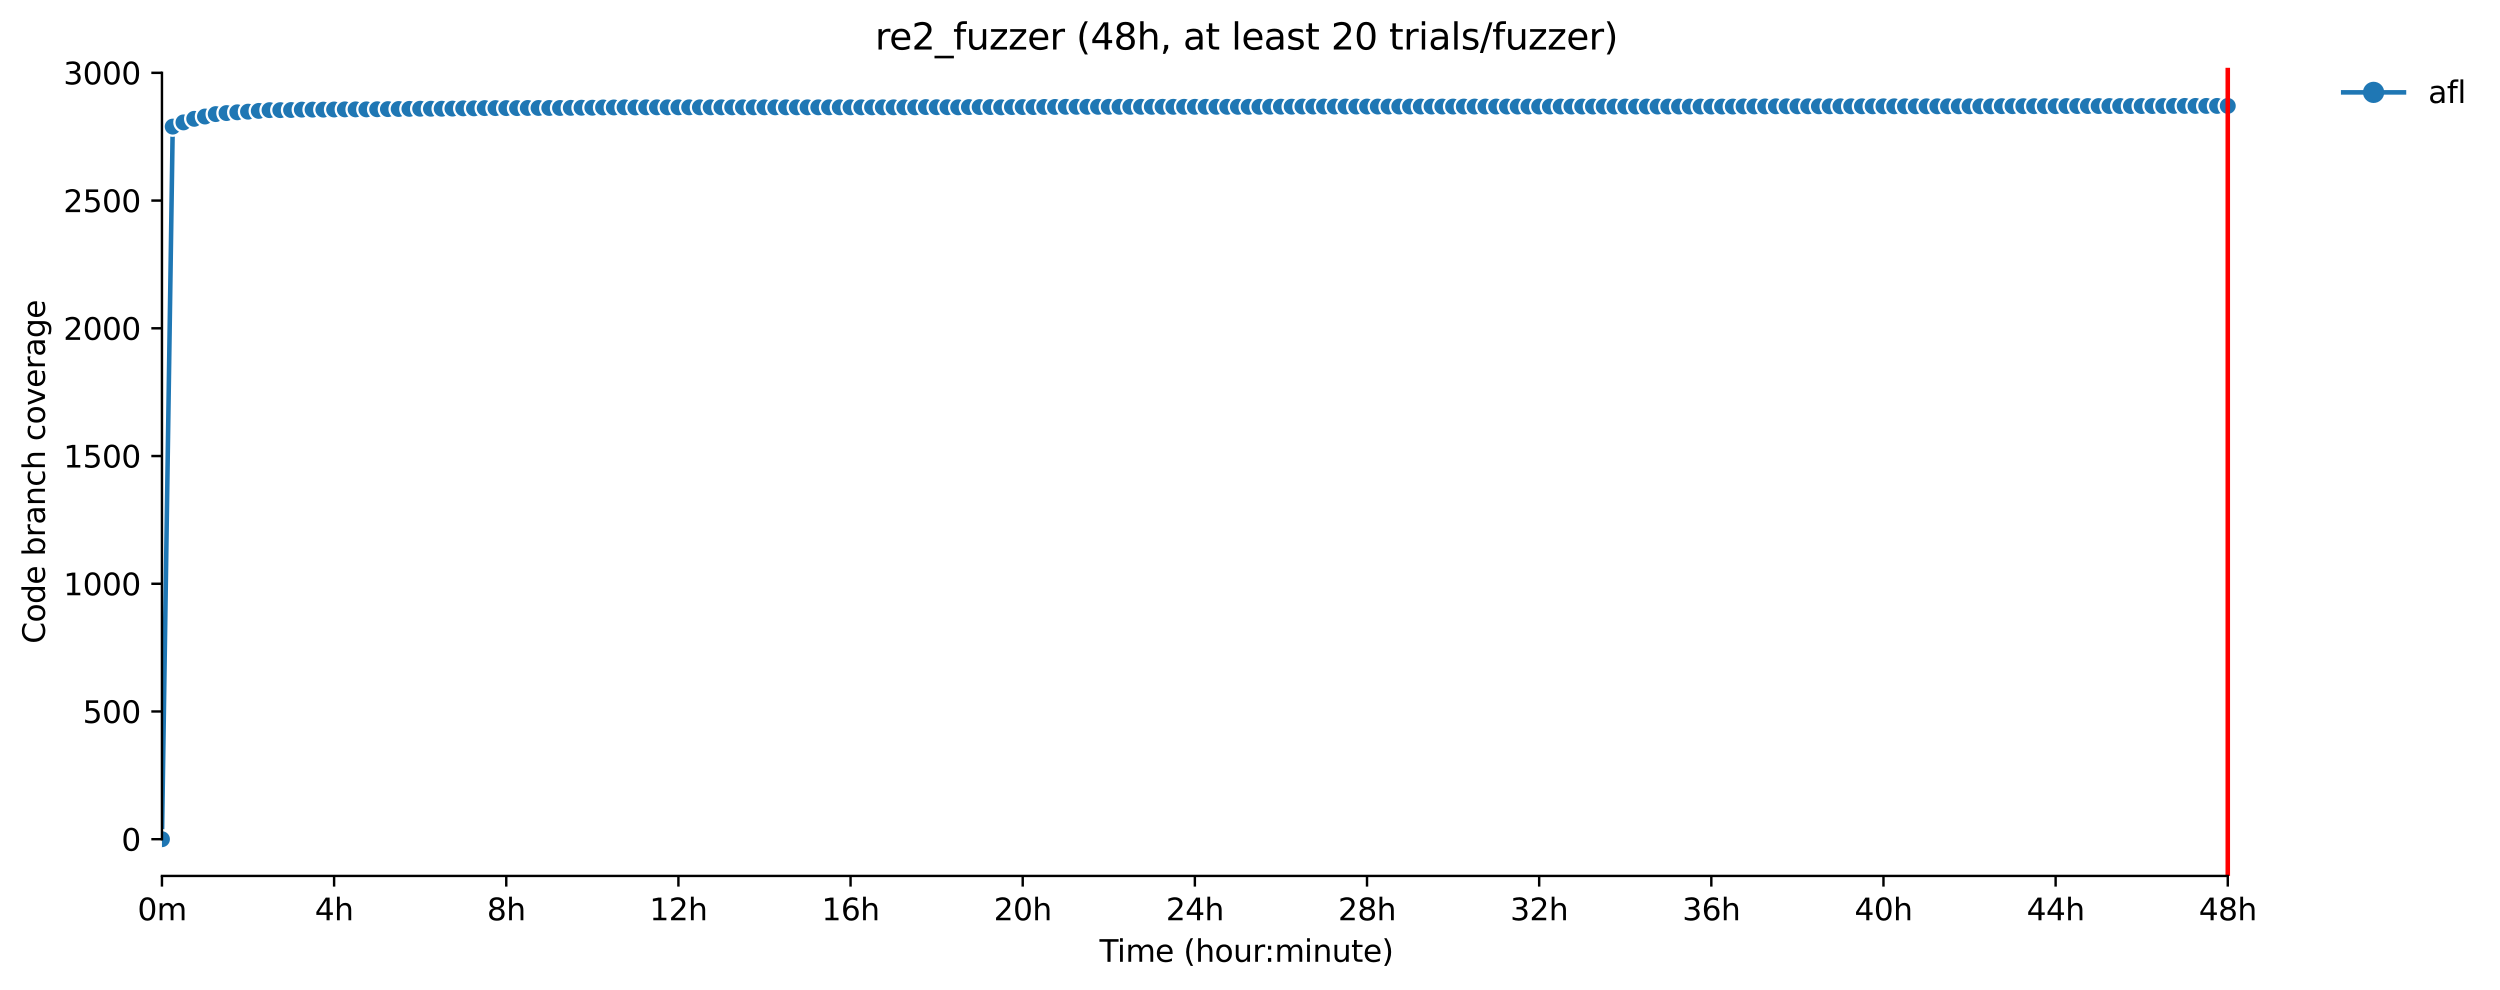 <?xml version="1.0" encoding="utf-8" standalone="no"?>
<!DOCTYPE svg PUBLIC "-//W3C//DTD SVG 1.1//EN"
  "http://www.w3.org/Graphics/SVG/1.1/DTD/svg11.dtd">
<svg xmlns:xlink="http://www.w3.org/1999/xlink" width="823.195pt" height="325.986pt" viewBox="0 0 823.195 325.986" xmlns="http://www.w3.org/2000/svg" version="1.1">
 <defs>
  <style type="text/css">*{stroke-linejoin: round; stroke-linecap: butt}</style>
 </defs>
 <g id="figure_1">
  <g id="patch_1">
   <path d="M 0 325.986 
L 823.195 325.986 
L 823.195 0 
L 0 0 
z
" style="fill: #ffffff"/>
  </g>
  <g id="axes_1">
   <g id="patch_2">
    <path d="M 53.328 288.43 
L 767.568 288.43 
L 767.568 22.318 
L 53.328 22.318 
z
" style="fill: #ffffff"/>
   </g>
   <g id="PolyCollection_1">
    <defs>
     <path id="ma8008b67e4" d="M 53.328 -49.652 
L 53.328 -49.652 
L 56.871 -283.581 
L 60.414 -284.675 
L 63.957 -285.936 
L 67.5 -286.693 
L 71.042 -287.282 
L 74.585 -287.408 
L 78.128 -287.997 
L 81.671 -288.754 
L 85.214 -288.754 
L 88.757 -288.796 
L 92.3 -288.796 
L 95.842 -288.838 
L 99.385 -289.133 
L 102.928 -289.13 
L 106.471 -289.007 
L 110.014 -289.217 
L 113.557 -289.217 
L 117.1 -289.299 
L 120.642 -289.257 
L 124.185 -289.259 
L 127.728 -289.806 
L 131.271 -289.806 
L 134.814 -289.848 
L 138.357 -289.932 
L 141.9 -290.016 
L 145.442 -290.058 
L 148.985 -290.058 
L 152.528 -290.1 
L 156.071 -290.1 
L 159.614 -290.058 
L 163.157 -290.142 
L 166.7 -290.142 
L 170.242 -290.184 
L 173.785 -290.226 
L 177.328 -290.226 
L 180.871 -290.268 
L 184.414 -290.268 
L 187.957 -290.268 
L 191.5 -290.268 
L 195.042 -290.226 
L 198.585 -290.31 
L 202.128 -290.31 
L 205.671 -290.395 
L 209.214 -290.353 
L 212.757 -290.395 
L 216.3 -290.353 
L 219.842 -290.353 
L 223.385 -290.395 
L 226.928 -290.395 
L 230.471 -290.395 
L 234.014 -290.395 
L 237.557 -290.395 
L 241.1 -290.395 
L 244.642 -290.395 
L 248.185 -290.395 
L 251.728 -290.395 
L 255.271 -290.395 
L 258.814 -290.437 
L 262.357 -290.395 
L 265.9 -290.479 
L 269.442 -290.395 
L 272.985 -290.437 
L 276.528 -290.437 
L 280.071 -290.437 
L 283.614 -290.437 
L 287.157 -290.437 
L 290.7 -290.437 
L 294.242 -290.437 
L 297.785 -290.437 
L 301.328 -290.395 
L 304.871 -290.395 
L 308.414 -290.437 
L 311.957 -290.478 
L 315.5 -290.395 
L 319.042 -290.437 
L 322.585 -290.437 
L 326.128 -290.437 
L 329.671 -290.395 
L 333.214 -290.479 
L 336.757 -290.479 
L 340.3 -290.479 
L 343.842 -290.479 
L 347.385 -290.479 
L 350.928 -290.479 
L 354.471 -290.479 
L 358.014 -290.479 
L 361.557 -290.479 
L 365.1 -290.479 
L 368.642 -290.479 
L 372.185 -290.479 
L 375.728 -290.479 
L 379.271 -290.479 
L 382.814 -290.479 
L 386.357 -290.479 
L 389.9 -290.479 
L 393.442 -290.479 
L 396.985 -290.479 
L 400.528 -290.479 
L 404.071 -290.479 
L 407.614 -290.479 
L 411.157 -290.479 
L 414.7 -290.479 
L 418.242 -290.479 
L 421.785 -290.479 
L 425.328 -290.479 
L 428.871 -290.479 
L 432.414 -290.479 
L 435.957 -290.479 
L 439.5 -290.479 
L 443.042 -290.521 
L 446.585 -290.521 
L 450.128 -290.521 
L 453.671 -290.563 
L 457.214 -290.563 
L 460.757 -290.563 
L 464.3 -290.605 
L 467.842 -290.605 
L 471.385 -290.605 
L 474.928 -290.605 
L 478.471 -290.605 
L 482.014 -290.563 
L 485.557 -290.605 
L 489.1 -290.605 
L 492.642 -290.563 
L 496.185 -290.605 
L 499.728 -290.605 
L 503.271 -290.605 
L 506.814 -290.605 
L 510.357 -290.563 
L 513.9 -290.646 
L 517.442 -290.605 
L 520.985 -290.605 
L 524.528 -290.647 
L 528.071 -290.563 
L 531.614 -290.731 
L 535.157 -290.731 
L 538.7 -290.731 
L 542.242 -290.688 
L 545.785 -290.647 
L 549.328 -290.731 
L 552.871 -290.731 
L 556.414 -290.731 
L 559.957 -290.773 
L 563.5 -290.815 
L 567.042 -290.773 
L 570.585 -290.773 
L 574.128 -290.815 
L 577.671 -290.773 
L 581.214 -290.814 
L 584.757 -290.815 
L 588.3 -290.815 
L 591.842 -290.815 
L 595.385 -290.815 
L 598.928 -290.815 
L 602.471 -290.815 
L 606.014 -290.815 
L 609.557 -290.731 
L 613.1 -290.814 
L 616.642 -290.815 
L 620.185 -290.815 
L 623.728 -290.815 
L 627.271 -290.815 
L 630.814 -290.815 
L 634.357 -290.731 
L 637.9 -290.815 
L 641.442 -290.815 
L 644.985 -290.815 
L 648.528 -290.773 
L 652.071 -290.815 
L 655.614 -290.731 
L 659.157 -290.815 
L 662.7 -290.815 
L 666.242 -290.815 
L 669.785 -290.815 
L 673.328 -290.773 
L 676.871 -290.815 
L 680.414 -290.815 
L 683.957 -290.815 
L 687.5 -290.899 
L 691.042 -290.899 
L 694.585 -290.899 
L 698.128 -290.899 
L 701.671 -290.899 
L 705.214 -290.899 
L 708.757 -290.899 
L 712.3 -290.899 
L 715.842 -290.899 
L 719.385 -290.899 
L 722.928 -290.899 
L 726.471 -290.899 
L 730.014 -290.899 
L 733.557 -290.899 
L 733.557 -291.404 
L 733.557 -291.404 
L 730.014 -291.404 
L 726.471 -291.572 
L 722.928 -291.404 
L 719.385 -291.404 
L 715.842 -291.404 
L 712.3 -291.404 
L 708.757 -291.404 
L 705.214 -291.404 
L 701.671 -291.572 
L 698.128 -291.404 
L 694.585 -291.404 
L 691.042 -291.404 
L 687.5 -291.404 
L 683.957 -291.404 
L 680.414 -291.404 
L 676.871 -291.404 
L 673.328 -291.404 
L 669.785 -291.404 
L 666.242 -291.404 
L 662.7 -291.404 
L 659.157 -291.362 
L 655.614 -291.236 
L 652.071 -291.362 
L 648.528 -291.362 
L 644.985 -291.362 
L 641.442 -291.32 
L 637.9 -291.362 
L 634.357 -291.488 
L 630.814 -291.362 
L 627.271 -291.363 
L 623.728 -291.362 
L 620.185 -291.362 
L 616.642 -291.362 
L 613.1 -291.362 
L 609.557 -291.236 
L 606.014 -291.362 
L 602.471 -291.362 
L 598.928 -291.363 
L 595.385 -291.362 
L 591.842 -291.362 
L 588.3 -291.362 
L 584.757 -291.362 
L 581.214 -291.362 
L 577.671 -291.362 
L 574.128 -291.362 
L 570.585 -291.32 
L 567.042 -291.362 
L 563.5 -291.488 
L 559.957 -291.32 
L 556.414 -291.32 
L 552.871 -291.32 
L 549.328 -291.32 
L 545.785 -291.236 
L 542.242 -291.32 
L 538.7 -291.278 
L 535.157 -291.32 
L 531.614 -291.32 
L 528.071 -291.404 
L 524.528 -291.404 
L 520.985 -291.32 
L 517.442 -291.32 
L 513.9 -291.278 
L 510.357 -291.236 
L 506.814 -291.278 
L 503.271 -291.278 
L 499.728 -291.278 
L 496.185 -291.278 
L 492.642 -291.32 
L 489.1 -291.278 
L 485.557 -291.278 
L 482.014 -291.278 
L 478.471 -291.278 
L 474.928 -291.278 
L 471.385 -291.278 
L 467.842 -291.278 
L 464.3 -291.278 
L 460.757 -291.32 
L 457.214 -291.279 
L 453.671 -291.32 
L 450.128 -291.278 
L 446.585 -291.278 
L 443.042 -291.278 
L 439.5 -291.278 
L 435.957 -291.236 
L 432.414 -291.152 
L 428.871 -291.152 
L 425.328 -291.152 
L 421.785 -291.152 
L 418.242 -291.152 
L 414.7 -291.152 
L 411.157 -291.152 
L 407.614 -291.152 
L 404.071 -291.068 
L 400.528 -291.236 
L 396.985 -291.11 
L 393.442 -291.11 
L 389.9 -291.11 
L 386.357 -291.152 
L 382.814 -291.11 
L 379.271 -291.154 
L 375.728 -291.11 
L 372.185 -290.983 
L 368.642 -291.11 
L 365.1 -291.236 
L 361.557 -291.11 
L 358.014 -291.11 
L 354.471 -291.11 
L 350.928 -291.11 
L 347.385 -291.11 
L 343.842 -291.068 
L 340.3 -291.068 
L 336.757 -291.068 
L 333.214 -291.025 
L 329.671 -291.068 
L 326.128 -291.025 
L 322.585 -291.025 
L 319.042 -290.941 
L 315.5 -290.899 
L 311.957 -290.899 
L 308.414 -290.901 
L 304.871 -290.983 
L 301.328 -290.899 
L 297.785 -290.899 
L 294.242 -290.899 
L 290.7 -290.899 
L 287.157 -290.899 
L 283.614 -290.901 
L 280.071 -290.983 
L 276.528 -290.983 
L 272.985 -290.857 
L 269.442 -290.815 
L 265.9 -290.815 
L 262.357 -290.815 
L 258.814 -290.815 
L 255.271 -290.815 
L 251.728 -290.773 
L 248.185 -290.815 
L 244.642 -290.815 
L 241.1 -290.773 
L 237.557 -290.731 
L 234.014 -290.731 
L 230.471 -290.731 
L 226.928 -290.731 
L 223.385 -290.731 
L 219.842 -290.731 
L 216.3 -290.731 
L 212.757 -290.731 
L 209.214 -290.731 
L 205.671 -290.731 
L 202.128 -290.731 
L 198.585 -290.731 
L 195.042 -290.731 
L 191.5 -290.731 
L 187.957 -290.731 
L 184.414 -290.731 
L 180.871 -290.731 
L 177.328 -290.731 
L 173.785 -290.731 
L 170.242 -290.731 
L 166.7 -290.731 
L 163.157 -290.731 
L 159.614 -290.689 
L 156.071 -290.689 
L 152.528 -290.689 
L 148.985 -290.563 
L 145.442 -290.563 
L 141.9 -290.563 
L 138.357 -290.563 
L 134.814 -290.563 
L 131.271 -290.479 
L 127.728 -290.479 
L 124.185 -290.31 
L 120.642 -290.268 
L 117.1 -290.184 
L 113.557 -290.185 
L 110.014 -290.184 
L 106.471 -290.184 
L 102.928 -290.184 
L 99.385 -290.184 
L 95.842 -290.142 
L 92.3 -289.974 
L 88.757 -289.974 
L 85.214 -289.932 
L 81.671 -289.848 
L 78.128 -289.722 
L 74.585 -289.427 
L 71.042 -288.796 
L 67.5 -288.292 
L 63.957 -287.955 
L 60.414 -286.525 
L 56.871 -285.011 
L 53.328 -49.652 
z
" style="stroke: #1f77b4; stroke-opacity: 0.2"/>
    </defs>
    <g clip-path="url(#pca626ba64b)">
     <use xlink:href="#ma8008b67e4" x="0" y="325.986" style="fill: #1f77b4; fill-opacity: 0.2; stroke: #1f77b4; stroke-opacity: 0.2"/>
    </g>
   </g>
   <g id="matplotlib.axis_1">
    <g id="xtick_1">
     <g id="line2d_1">
      <defs>
       <path id="md1804951e3" d="M 0 0 
L 0 3.5 
" style="stroke: #000000; stroke-width: 0.8"/>
      </defs>
      <g>
       <use xlink:href="#md1804951e3" x="53.328" y="288.43" style="stroke: #000000; stroke-width: 0.8"/>
      </g>
     </g>
     <g id="text_1">
      <!-- 0m -->
      <g transform="translate(45.277 303.029) scale(0.1 -0.1)">
       <defs>
        <path id="DejaVuSans-30" d="M 2034 4250 
Q 1547 4250 1301 3770 
Q 1056 3291 1056 2328 
Q 1056 1369 1301 889 
Q 1547 409 2034 409 
Q 2525 409 2770 889 
Q 3016 1369 3016 2328 
Q 3016 3291 2770 3770 
Q 2525 4250 2034 4250 
z
M 2034 4750 
Q 2819 4750 3233 4129 
Q 3647 3509 3647 2328 
Q 3647 1150 3233 529 
Q 2819 -91 2034 -91 
Q 1250 -91 836 529 
Q 422 1150 422 2328 
Q 422 3509 836 4129 
Q 1250 4750 2034 4750 
z
" transform="scale(0.016)"/>
        <path id="DejaVuSans-6d" d="M 3328 2828 
Q 3544 3216 3844 3400 
Q 4144 3584 4550 3584 
Q 5097 3584 5394 3201 
Q 5691 2819 5691 2113 
L 5691 0 
L 5113 0 
L 5113 2094 
Q 5113 2597 4934 2840 
Q 4756 3084 4391 3084 
Q 3944 3084 3684 2787 
Q 3425 2491 3425 1978 
L 3425 0 
L 2847 0 
L 2847 2094 
Q 2847 2600 2669 2842 
Q 2491 3084 2119 3084 
Q 1678 3084 1418 2786 
Q 1159 2488 1159 1978 
L 1159 0 
L 581 0 
L 581 3500 
L 1159 3500 
L 1159 2956 
Q 1356 3278 1631 3431 
Q 1906 3584 2284 3584 
Q 2666 3584 2933 3390 
Q 3200 3197 3328 2828 
z
" transform="scale(0.016)"/>
       </defs>
       <use xlink:href="#DejaVuSans-30"/>
       <use xlink:href="#DejaVuSans-6d" x="63.623"/>
      </g>
     </g>
    </g>
    <g id="xtick_2">
     <g id="line2d_2">
      <g>
       <use xlink:href="#md1804951e3" x="110.014" y="288.43" style="stroke: #000000; stroke-width: 0.8"/>
      </g>
     </g>
     <g id="text_2">
      <!-- 4h -->
      <g transform="translate(103.664 303.029) scale(0.1 -0.1)">
       <defs>
        <path id="DejaVuSans-34" d="M 2419 4116 
L 825 1625 
L 2419 1625 
L 2419 4116 
z
M 2253 4666 
L 3047 4666 
L 3047 1625 
L 3713 1625 
L 3713 1100 
L 3047 1100 
L 3047 0 
L 2419 0 
L 2419 1100 
L 313 1100 
L 313 1709 
L 2253 4666 
z
" transform="scale(0.016)"/>
        <path id="DejaVuSans-68" d="M 3513 2113 
L 3513 0 
L 2938 0 
L 2938 2094 
Q 2938 2591 2744 2837 
Q 2550 3084 2163 3084 
Q 1697 3084 1428 2787 
Q 1159 2491 1159 1978 
L 1159 0 
L 581 0 
L 581 4863 
L 1159 4863 
L 1159 2956 
Q 1366 3272 1645 3428 
Q 1925 3584 2291 3584 
Q 2894 3584 3203 3211 
Q 3513 2838 3513 2113 
z
" transform="scale(0.016)"/>
       </defs>
       <use xlink:href="#DejaVuSans-34"/>
       <use xlink:href="#DejaVuSans-68" x="63.623"/>
      </g>
     </g>
    </g>
    <g id="xtick_3">
     <g id="line2d_3">
      <g>
       <use xlink:href="#md1804951e3" x="166.7" y="288.43" style="stroke: #000000; stroke-width: 0.8"/>
      </g>
     </g>
     <g id="text_3">
      <!-- 8h -->
      <g transform="translate(160.35 303.029) scale(0.1 -0.1)">
       <defs>
        <path id="DejaVuSans-38" d="M 2034 2216 
Q 1584 2216 1326 1975 
Q 1069 1734 1069 1313 
Q 1069 891 1326 650 
Q 1584 409 2034 409 
Q 2484 409 2743 651 
Q 3003 894 3003 1313 
Q 3003 1734 2745 1975 
Q 2488 2216 2034 2216 
z
M 1403 2484 
Q 997 2584 770 2862 
Q 544 3141 544 3541 
Q 544 4100 942 4425 
Q 1341 4750 2034 4750 
Q 2731 4750 3128 4425 
Q 3525 4100 3525 3541 
Q 3525 3141 3298 2862 
Q 3072 2584 2669 2484 
Q 3125 2378 3379 2068 
Q 3634 1759 3634 1313 
Q 3634 634 3220 271 
Q 2806 -91 2034 -91 
Q 1263 -91 848 271 
Q 434 634 434 1313 
Q 434 1759 690 2068 
Q 947 2378 1403 2484 
z
M 1172 3481 
Q 1172 3119 1398 2916 
Q 1625 2713 2034 2713 
Q 2441 2713 2670 2916 
Q 2900 3119 2900 3481 
Q 2900 3844 2670 4047 
Q 2441 4250 2034 4250 
Q 1625 4250 1398 4047 
Q 1172 3844 1172 3481 
z
" transform="scale(0.016)"/>
       </defs>
       <use xlink:href="#DejaVuSans-38"/>
       <use xlink:href="#DejaVuSans-68" x="63.623"/>
      </g>
     </g>
    </g>
    <g id="xtick_4">
     <g id="line2d_4">
      <g>
       <use xlink:href="#md1804951e3" x="223.385" y="288.43" style="stroke: #000000; stroke-width: 0.8"/>
      </g>
     </g>
     <g id="text_4">
      <!-- 12h -->
      <g transform="translate(213.854 303.029) scale(0.1 -0.1)">
       <defs>
        <path id="DejaVuSans-31" d="M 794 531 
L 1825 531 
L 1825 4091 
L 703 3866 
L 703 4441 
L 1819 4666 
L 2450 4666 
L 2450 531 
L 3481 531 
L 3481 0 
L 794 0 
L 794 531 
z
" transform="scale(0.016)"/>
        <path id="DejaVuSans-32" d="M 1228 531 
L 3431 531 
L 3431 0 
L 469 0 
L 469 531 
Q 828 903 1448 1529 
Q 2069 2156 2228 2338 
Q 2531 2678 2651 2914 
Q 2772 3150 2772 3378 
Q 2772 3750 2511 3984 
Q 2250 4219 1831 4219 
Q 1534 4219 1204 4116 
Q 875 4013 500 3803 
L 500 4441 
Q 881 4594 1212 4672 
Q 1544 4750 1819 4750 
Q 2544 4750 2975 4387 
Q 3406 4025 3406 3419 
Q 3406 3131 3298 2873 
Q 3191 2616 2906 2266 
Q 2828 2175 2409 1742 
Q 1991 1309 1228 531 
z
" transform="scale(0.016)"/>
       </defs>
       <use xlink:href="#DejaVuSans-31"/>
       <use xlink:href="#DejaVuSans-32" x="63.623"/>
       <use xlink:href="#DejaVuSans-68" x="127.246"/>
      </g>
     </g>
    </g>
    <g id="xtick_5">
     <g id="line2d_5">
      <g>
       <use xlink:href="#md1804951e3" x="280.071" y="288.43" style="stroke: #000000; stroke-width: 0.8"/>
      </g>
     </g>
     <g id="text_5">
      <!-- 16h -->
      <g transform="translate(270.54 303.029) scale(0.1 -0.1)">
       <defs>
        <path id="DejaVuSans-36" d="M 2113 2584 
Q 1688 2584 1439 2293 
Q 1191 2003 1191 1497 
Q 1191 994 1439 701 
Q 1688 409 2113 409 
Q 2538 409 2786 701 
Q 3034 994 3034 1497 
Q 3034 2003 2786 2293 
Q 2538 2584 2113 2584 
z
M 3366 4563 
L 3366 3988 
Q 3128 4100 2886 4159 
Q 2644 4219 2406 4219 
Q 1781 4219 1451 3797 
Q 1122 3375 1075 2522 
Q 1259 2794 1537 2939 
Q 1816 3084 2150 3084 
Q 2853 3084 3261 2657 
Q 3669 2231 3669 1497 
Q 3669 778 3244 343 
Q 2819 -91 2113 -91 
Q 1303 -91 875 529 
Q 447 1150 447 2328 
Q 447 3434 972 4092 
Q 1497 4750 2381 4750 
Q 2619 4750 2861 4703 
Q 3103 4656 3366 4563 
z
" transform="scale(0.016)"/>
       </defs>
       <use xlink:href="#DejaVuSans-31"/>
       <use xlink:href="#DejaVuSans-36" x="63.623"/>
       <use xlink:href="#DejaVuSans-68" x="127.246"/>
      </g>
     </g>
    </g>
    <g id="xtick_6">
     <g id="line2d_6">
      <g>
       <use xlink:href="#md1804951e3" x="336.757" y="288.43" style="stroke: #000000; stroke-width: 0.8"/>
      </g>
     </g>
     <g id="text_6">
      <!-- 20h -->
      <g transform="translate(327.225 303.029) scale(0.1 -0.1)">
       <use xlink:href="#DejaVuSans-32"/>
       <use xlink:href="#DejaVuSans-30" x="63.623"/>
       <use xlink:href="#DejaVuSans-68" x="127.246"/>
      </g>
     </g>
    </g>
    <g id="xtick_7">
     <g id="line2d_7">
      <g>
       <use xlink:href="#md1804951e3" x="393.442" y="288.43" style="stroke: #000000; stroke-width: 0.8"/>
      </g>
     </g>
     <g id="text_7">
      <!-- 24h -->
      <g transform="translate(383.911 303.029) scale(0.1 -0.1)">
       <use xlink:href="#DejaVuSans-32"/>
       <use xlink:href="#DejaVuSans-34" x="63.623"/>
       <use xlink:href="#DejaVuSans-68" x="127.246"/>
      </g>
     </g>
    </g>
    <g id="xtick_8">
     <g id="line2d_8">
      <g>
       <use xlink:href="#md1804951e3" x="450.128" y="288.43" style="stroke: #000000; stroke-width: 0.8"/>
      </g>
     </g>
     <g id="text_8">
      <!-- 28h -->
      <g transform="translate(440.597 303.029) scale(0.1 -0.1)">
       <use xlink:href="#DejaVuSans-32"/>
       <use xlink:href="#DejaVuSans-38" x="63.623"/>
       <use xlink:href="#DejaVuSans-68" x="127.246"/>
      </g>
     </g>
    </g>
    <g id="xtick_9">
     <g id="line2d_9">
      <g>
       <use xlink:href="#md1804951e3" x="506.814" y="288.43" style="stroke: #000000; stroke-width: 0.8"/>
      </g>
     </g>
     <g id="text_9">
      <!-- 32h -->
      <g transform="translate(497.283 303.029) scale(0.1 -0.1)">
       <defs>
        <path id="DejaVuSans-33" d="M 2597 2516 
Q 3050 2419 3304 2112 
Q 3559 1806 3559 1356 
Q 3559 666 3084 287 
Q 2609 -91 1734 -91 
Q 1441 -91 1130 -33 
Q 819 25 488 141 
L 488 750 
Q 750 597 1062 519 
Q 1375 441 1716 441 
Q 2309 441 2620 675 
Q 2931 909 2931 1356 
Q 2931 1769 2642 2001 
Q 2353 2234 1838 2234 
L 1294 2234 
L 1294 2753 
L 1863 2753 
Q 2328 2753 2575 2939 
Q 2822 3125 2822 3475 
Q 2822 3834 2567 4026 
Q 2313 4219 1838 4219 
Q 1578 4219 1281 4162 
Q 984 4106 628 3988 
L 628 4550 
Q 988 4650 1302 4700 
Q 1616 4750 1894 4750 
Q 2613 4750 3031 4423 
Q 3450 4097 3450 3541 
Q 3450 3153 3228 2886 
Q 3006 2619 2597 2516 
z
" transform="scale(0.016)"/>
       </defs>
       <use xlink:href="#DejaVuSans-33"/>
       <use xlink:href="#DejaVuSans-32" x="63.623"/>
       <use xlink:href="#DejaVuSans-68" x="127.246"/>
      </g>
     </g>
    </g>
    <g id="xtick_10">
     <g id="line2d_10">
      <g>
       <use xlink:href="#md1804951e3" x="563.5" y="288.43" style="stroke: #000000; stroke-width: 0.8"/>
      </g>
     </g>
     <g id="text_10">
      <!-- 36h -->
      <g transform="translate(553.968 303.029) scale(0.1 -0.1)">
       <use xlink:href="#DejaVuSans-33"/>
       <use xlink:href="#DejaVuSans-36" x="63.623"/>
       <use xlink:href="#DejaVuSans-68" x="127.246"/>
      </g>
     </g>
    </g>
    <g id="xtick_11">
     <g id="line2d_11">
      <g>
       <use xlink:href="#md1804951e3" x="620.185" y="288.43" style="stroke: #000000; stroke-width: 0.8"/>
      </g>
     </g>
     <g id="text_11">
      <!-- 40h -->
      <g transform="translate(610.654 303.029) scale(0.1 -0.1)">
       <use xlink:href="#DejaVuSans-34"/>
       <use xlink:href="#DejaVuSans-30" x="63.623"/>
       <use xlink:href="#DejaVuSans-68" x="127.246"/>
      </g>
     </g>
    </g>
    <g id="xtick_12">
     <g id="line2d_12">
      <g>
       <use xlink:href="#md1804951e3" x="676.871" y="288.43" style="stroke: #000000; stroke-width: 0.8"/>
      </g>
     </g>
     <g id="text_12">
      <!-- 44h -->
      <g transform="translate(667.34 303.029) scale(0.1 -0.1)">
       <use xlink:href="#DejaVuSans-34"/>
       <use xlink:href="#DejaVuSans-34" x="63.623"/>
       <use xlink:href="#DejaVuSans-68" x="127.246"/>
      </g>
     </g>
    </g>
    <g id="xtick_13">
     <g id="line2d_13">
      <g>
       <use xlink:href="#md1804951e3" x="733.557" y="288.43" style="stroke: #000000; stroke-width: 0.8"/>
      </g>
     </g>
     <g id="text_13">
      <!-- 48h -->
      <g transform="translate(724.025 303.029) scale(0.1 -0.1)">
       <use xlink:href="#DejaVuSans-34"/>
       <use xlink:href="#DejaVuSans-38" x="63.623"/>
       <use xlink:href="#DejaVuSans-68" x="127.246"/>
      </g>
     </g>
    </g>
    <g id="text_14">
     <!-- Time (hour:minute) -->
     <g transform="translate(362.041 316.707) scale(0.1 -0.1)">
      <defs>
       <path id="DejaVuSans-54" d="M -19 4666 
L 3928 4666 
L 3928 4134 
L 2272 4134 
L 2272 0 
L 1638 0 
L 1638 4134 
L -19 4134 
L -19 4666 
z
" transform="scale(0.016)"/>
       <path id="DejaVuSans-69" d="M 603 3500 
L 1178 3500 
L 1178 0 
L 603 0 
L 603 3500 
z
M 603 4863 
L 1178 4863 
L 1178 4134 
L 603 4134 
L 603 4863 
z
" transform="scale(0.016)"/>
       <path id="DejaVuSans-65" d="M 3597 1894 
L 3597 1613 
L 953 1613 
Q 991 1019 1311 708 
Q 1631 397 2203 397 
Q 2534 397 2845 478 
Q 3156 559 3463 722 
L 3463 178 
Q 3153 47 2828 -22 
Q 2503 -91 2169 -91 
Q 1331 -91 842 396 
Q 353 884 353 1716 
Q 353 2575 817 3079 
Q 1281 3584 2069 3584 
Q 2775 3584 3186 3129 
Q 3597 2675 3597 1894 
z
M 3022 2063 
Q 3016 2534 2758 2815 
Q 2500 3097 2075 3097 
Q 1594 3097 1305 2825 
Q 1016 2553 972 2059 
L 3022 2063 
z
" transform="scale(0.016)"/>
       <path id="DejaVuSans-20" transform="scale(0.016)"/>
       <path id="DejaVuSans-28" d="M 1984 4856 
Q 1566 4138 1362 3434 
Q 1159 2731 1159 2009 
Q 1159 1288 1364 580 
Q 1569 -128 1984 -844 
L 1484 -844 
Q 1016 -109 783 600 
Q 550 1309 550 2009 
Q 550 2706 781 3412 
Q 1013 4119 1484 4856 
L 1984 4856 
z
" transform="scale(0.016)"/>
       <path id="DejaVuSans-6f" d="M 1959 3097 
Q 1497 3097 1228 2736 
Q 959 2375 959 1747 
Q 959 1119 1226 758 
Q 1494 397 1959 397 
Q 2419 397 2687 759 
Q 2956 1122 2956 1747 
Q 2956 2369 2687 2733 
Q 2419 3097 1959 3097 
z
M 1959 3584 
Q 2709 3584 3137 3096 
Q 3566 2609 3566 1747 
Q 3566 888 3137 398 
Q 2709 -91 1959 -91 
Q 1206 -91 779 398 
Q 353 888 353 1747 
Q 353 2609 779 3096 
Q 1206 3584 1959 3584 
z
" transform="scale(0.016)"/>
       <path id="DejaVuSans-75" d="M 544 1381 
L 544 3500 
L 1119 3500 
L 1119 1403 
Q 1119 906 1312 657 
Q 1506 409 1894 409 
Q 2359 409 2629 706 
Q 2900 1003 2900 1516 
L 2900 3500 
L 3475 3500 
L 3475 0 
L 2900 0 
L 2900 538 
Q 2691 219 2414 64 
Q 2138 -91 1772 -91 
Q 1169 -91 856 284 
Q 544 659 544 1381 
z
M 1991 3584 
L 1991 3584 
z
" transform="scale(0.016)"/>
       <path id="DejaVuSans-72" d="M 2631 2963 
Q 2534 3019 2420 3045 
Q 2306 3072 2169 3072 
Q 1681 3072 1420 2755 
Q 1159 2438 1159 1844 
L 1159 0 
L 581 0 
L 581 3500 
L 1159 3500 
L 1159 2956 
Q 1341 3275 1631 3429 
Q 1922 3584 2338 3584 
Q 2397 3584 2469 3576 
Q 2541 3569 2628 3553 
L 2631 2963 
z
" transform="scale(0.016)"/>
       <path id="DejaVuSans-3a" d="M 750 794 
L 1409 794 
L 1409 0 
L 750 0 
L 750 794 
z
M 750 3309 
L 1409 3309 
L 1409 2516 
L 750 2516 
L 750 3309 
z
" transform="scale(0.016)"/>
       <path id="DejaVuSans-6e" d="M 3513 2113 
L 3513 0 
L 2938 0 
L 2938 2094 
Q 2938 2591 2744 2837 
Q 2550 3084 2163 3084 
Q 1697 3084 1428 2787 
Q 1159 2491 1159 1978 
L 1159 0 
L 581 0 
L 581 3500 
L 1159 3500 
L 1159 2956 
Q 1366 3272 1645 3428 
Q 1925 3584 2291 3584 
Q 2894 3584 3203 3211 
Q 3513 2838 3513 2113 
z
" transform="scale(0.016)"/>
       <path id="DejaVuSans-74" d="M 1172 4494 
L 1172 3500 
L 2356 3500 
L 2356 3053 
L 1172 3053 
L 1172 1153 
Q 1172 725 1289 603 
Q 1406 481 1766 481 
L 2356 481 
L 2356 0 
L 1766 0 
Q 1100 0 847 248 
Q 594 497 594 1153 
L 594 3053 
L 172 3053 
L 172 3500 
L 594 3500 
L 594 4494 
L 1172 4494 
z
" transform="scale(0.016)"/>
       <path id="DejaVuSans-29" d="M 513 4856 
L 1013 4856 
Q 1481 4119 1714 3412 
Q 1947 2706 1947 2009 
Q 1947 1309 1714 600 
Q 1481 -109 1013 -844 
L 513 -844 
Q 928 -128 1133 580 
Q 1338 1288 1338 2009 
Q 1338 2731 1133 3434 
Q 928 4138 513 4856 
z
" transform="scale(0.016)"/>
      </defs>
      <use xlink:href="#DejaVuSans-54"/>
      <use xlink:href="#DejaVuSans-69" x="57.959"/>
      <use xlink:href="#DejaVuSans-6d" x="85.742"/>
      <use xlink:href="#DejaVuSans-65" x="183.154"/>
      <use xlink:href="#DejaVuSans-20" x="244.678"/>
      <use xlink:href="#DejaVuSans-28" x="276.465"/>
      <use xlink:href="#DejaVuSans-68" x="315.479"/>
      <use xlink:href="#DejaVuSans-6f" x="378.857"/>
      <use xlink:href="#DejaVuSans-75" x="440.039"/>
      <use xlink:href="#DejaVuSans-72" x="503.418"/>
      <use xlink:href="#DejaVuSans-3a" x="542.781"/>
      <use xlink:href="#DejaVuSans-6d" x="576.473"/>
      <use xlink:href="#DejaVuSans-69" x="673.885"/>
      <use xlink:href="#DejaVuSans-6e" x="701.668"/>
      <use xlink:href="#DejaVuSans-75" x="765.047"/>
      <use xlink:href="#DejaVuSans-74" x="828.426"/>
      <use xlink:href="#DejaVuSans-65" x="867.635"/>
      <use xlink:href="#DejaVuSans-29" x="929.158"/>
     </g>
    </g>
   </g>
   <g id="matplotlib.axis_2">
    <g id="ytick_1">
     <g id="line2d_14">
      <defs>
       <path id="m39f56ea80f" d="M 0 0 
L -3.5 0 
" style="stroke: #000000; stroke-width: 0.8"/>
      </defs>
      <g>
       <use xlink:href="#m39f56ea80f" x="53.328" y="276.334" style="stroke: #000000; stroke-width: 0.8"/>
      </g>
     </g>
     <g id="text_15">
      <!-- 0 -->
      <g transform="translate(39.966 280.133) scale(0.1 -0.1)">
       <use xlink:href="#DejaVuSans-30"/>
      </g>
     </g>
    </g>
    <g id="ytick_2">
     <g id="line2d_15">
      <g>
       <use xlink:href="#m39f56ea80f" x="53.328" y="234.276" style="stroke: #000000; stroke-width: 0.8"/>
      </g>
     </g>
     <g id="text_16">
      <!-- 500 -->
      <g transform="translate(27.241 238.075) scale(0.1 -0.1)">
       <defs>
        <path id="DejaVuSans-35" d="M 691 4666 
L 3169 4666 
L 3169 4134 
L 1269 4134 
L 1269 2991 
Q 1406 3038 1543 3061 
Q 1681 3084 1819 3084 
Q 2600 3084 3056 2656 
Q 3513 2228 3513 1497 
Q 3513 744 3044 326 
Q 2575 -91 1722 -91 
Q 1428 -91 1123 -41 
Q 819 9 494 109 
L 494 744 
Q 775 591 1075 516 
Q 1375 441 1709 441 
Q 2250 441 2565 725 
Q 2881 1009 2881 1497 
Q 2881 1984 2565 2268 
Q 2250 2553 1709 2553 
Q 1456 2553 1204 2497 
Q 953 2441 691 2322 
L 691 4666 
z
" transform="scale(0.016)"/>
       </defs>
       <use xlink:href="#DejaVuSans-35"/>
       <use xlink:href="#DejaVuSans-30" x="63.623"/>
       <use xlink:href="#DejaVuSans-30" x="127.246"/>
      </g>
     </g>
    </g>
    <g id="ytick_3">
     <g id="line2d_16">
      <g>
       <use xlink:href="#m39f56ea80f" x="53.328" y="192.217" style="stroke: #000000; stroke-width: 0.8"/>
      </g>
     </g>
     <g id="text_17">
      <!-- 1000 -->
      <g transform="translate(20.878 196.017) scale(0.1 -0.1)">
       <use xlink:href="#DejaVuSans-31"/>
       <use xlink:href="#DejaVuSans-30" x="63.623"/>
       <use xlink:href="#DejaVuSans-30" x="127.246"/>
       <use xlink:href="#DejaVuSans-30" x="190.869"/>
      </g>
     </g>
    </g>
    <g id="ytick_4">
     <g id="line2d_17">
      <g>
       <use xlink:href="#m39f56ea80f" x="53.328" y="150.159" style="stroke: #000000; stroke-width: 0.8"/>
      </g>
     </g>
     <g id="text_18">
      <!-- 1500 -->
      <g transform="translate(20.878 153.958) scale(0.1 -0.1)">
       <use xlink:href="#DejaVuSans-31"/>
       <use xlink:href="#DejaVuSans-35" x="63.623"/>
       <use xlink:href="#DejaVuSans-30" x="127.246"/>
       <use xlink:href="#DejaVuSans-30" x="190.869"/>
      </g>
     </g>
    </g>
    <g id="ytick_5">
     <g id="line2d_18">
      <g>
       <use xlink:href="#m39f56ea80f" x="53.328" y="108.1" style="stroke: #000000; stroke-width: 0.8"/>
      </g>
     </g>
     <g id="text_19">
      <!-- 2000 -->
      <g transform="translate(20.878 111.9) scale(0.1 -0.1)">
       <use xlink:href="#DejaVuSans-32"/>
       <use xlink:href="#DejaVuSans-30" x="63.623"/>
       <use xlink:href="#DejaVuSans-30" x="127.246"/>
       <use xlink:href="#DejaVuSans-30" x="190.869"/>
      </g>
     </g>
    </g>
    <g id="ytick_6">
     <g id="line2d_19">
      <g>
       <use xlink:href="#m39f56ea80f" x="53.328" y="66.042" style="stroke: #000000; stroke-width: 0.8"/>
      </g>
     </g>
     <g id="text_20">
      <!-- 2500 -->
      <g transform="translate(20.878 69.841) scale(0.1 -0.1)">
       <use xlink:href="#DejaVuSans-32"/>
       <use xlink:href="#DejaVuSans-35" x="63.623"/>
       <use xlink:href="#DejaVuSans-30" x="127.246"/>
       <use xlink:href="#DejaVuSans-30" x="190.869"/>
      </g>
     </g>
    </g>
    <g id="ytick_7">
     <g id="line2d_20">
      <g>
       <use xlink:href="#m39f56ea80f" x="53.328" y="23.984" style="stroke: #000000; stroke-width: 0.8"/>
      </g>
     </g>
     <g id="text_21">
      <!-- 3000 -->
      <g transform="translate(20.878 27.783) scale(0.1 -0.1)">
       <use xlink:href="#DejaVuSans-33"/>
       <use xlink:href="#DejaVuSans-30" x="63.623"/>
       <use xlink:href="#DejaVuSans-30" x="127.246"/>
       <use xlink:href="#DejaVuSans-30" x="190.869"/>
      </g>
     </g>
    </g>
    <g id="text_22">
     <!-- Code branch coverage -->
     <g transform="translate(14.798 211.949) rotate(-90) scale(0.1 -0.1)">
      <defs>
       <path id="DejaVuSans-43" d="M 4122 4306 
L 4122 3641 
Q 3803 3938 3442 4084 
Q 3081 4231 2675 4231 
Q 1875 4231 1450 3742 
Q 1025 3253 1025 2328 
Q 1025 1406 1450 917 
Q 1875 428 2675 428 
Q 3081 428 3442 575 
Q 3803 722 4122 1019 
L 4122 359 
Q 3791 134 3420 21 
Q 3050 -91 2638 -91 
Q 1578 -91 968 557 
Q 359 1206 359 2328 
Q 359 3453 968 4101 
Q 1578 4750 2638 4750 
Q 3056 4750 3426 4639 
Q 3797 4528 4122 4306 
z
" transform="scale(0.016)"/>
       <path id="DejaVuSans-64" d="M 2906 2969 
L 2906 4863 
L 3481 4863 
L 3481 0 
L 2906 0 
L 2906 525 
Q 2725 213 2448 61 
Q 2172 -91 1784 -91 
Q 1150 -91 751 415 
Q 353 922 353 1747 
Q 353 2572 751 3078 
Q 1150 3584 1784 3584 
Q 2172 3584 2448 3432 
Q 2725 3281 2906 2969 
z
M 947 1747 
Q 947 1113 1208 752 
Q 1469 391 1925 391 
Q 2381 391 2643 752 
Q 2906 1113 2906 1747 
Q 2906 2381 2643 2742 
Q 2381 3103 1925 3103 
Q 1469 3103 1208 2742 
Q 947 2381 947 1747 
z
" transform="scale(0.016)"/>
       <path id="DejaVuSans-62" d="M 3116 1747 
Q 3116 2381 2855 2742 
Q 2594 3103 2138 3103 
Q 1681 3103 1420 2742 
Q 1159 2381 1159 1747 
Q 1159 1113 1420 752 
Q 1681 391 2138 391 
Q 2594 391 2855 752 
Q 3116 1113 3116 1747 
z
M 1159 2969 
Q 1341 3281 1617 3432 
Q 1894 3584 2278 3584 
Q 2916 3584 3314 3078 
Q 3713 2572 3713 1747 
Q 3713 922 3314 415 
Q 2916 -91 2278 -91 
Q 1894 -91 1617 61 
Q 1341 213 1159 525 
L 1159 0 
L 581 0 
L 581 4863 
L 1159 4863 
L 1159 2969 
z
" transform="scale(0.016)"/>
       <path id="DejaVuSans-61" d="M 2194 1759 
Q 1497 1759 1228 1600 
Q 959 1441 959 1056 
Q 959 750 1161 570 
Q 1363 391 1709 391 
Q 2188 391 2477 730 
Q 2766 1069 2766 1631 
L 2766 1759 
L 2194 1759 
z
M 3341 1997 
L 3341 0 
L 2766 0 
L 2766 531 
Q 2569 213 2275 61 
Q 1981 -91 1556 -91 
Q 1019 -91 701 211 
Q 384 513 384 1019 
Q 384 1609 779 1909 
Q 1175 2209 1959 2209 
L 2766 2209 
L 2766 2266 
Q 2766 2663 2505 2880 
Q 2244 3097 1772 3097 
Q 1472 3097 1187 3025 
Q 903 2953 641 2809 
L 641 3341 
Q 956 3463 1253 3523 
Q 1550 3584 1831 3584 
Q 2591 3584 2966 3190 
Q 3341 2797 3341 1997 
z
" transform="scale(0.016)"/>
       <path id="DejaVuSans-63" d="M 3122 3366 
L 3122 2828 
Q 2878 2963 2633 3030 
Q 2388 3097 2138 3097 
Q 1578 3097 1268 2742 
Q 959 2388 959 1747 
Q 959 1106 1268 751 
Q 1578 397 2138 397 
Q 2388 397 2633 464 
Q 2878 531 3122 666 
L 3122 134 
Q 2881 22 2623 -34 
Q 2366 -91 2075 -91 
Q 1284 -91 818 406 
Q 353 903 353 1747 
Q 353 2603 823 3093 
Q 1294 3584 2113 3584 
Q 2378 3584 2631 3529 
Q 2884 3475 3122 3366 
z
" transform="scale(0.016)"/>
       <path id="DejaVuSans-76" d="M 191 3500 
L 800 3500 
L 1894 563 
L 2988 3500 
L 3597 3500 
L 2284 0 
L 1503 0 
L 191 3500 
z
" transform="scale(0.016)"/>
       <path id="DejaVuSans-67" d="M 2906 1791 
Q 2906 2416 2648 2759 
Q 2391 3103 1925 3103 
Q 1463 3103 1205 2759 
Q 947 2416 947 1791 
Q 947 1169 1205 825 
Q 1463 481 1925 481 
Q 2391 481 2648 825 
Q 2906 1169 2906 1791 
z
M 3481 434 
Q 3481 -459 3084 -895 
Q 2688 -1331 1869 -1331 
Q 1566 -1331 1297 -1286 
Q 1028 -1241 775 -1147 
L 775 -588 
Q 1028 -725 1275 -790 
Q 1522 -856 1778 -856 
Q 2344 -856 2625 -561 
Q 2906 -266 2906 331 
L 2906 616 
Q 2728 306 2450 153 
Q 2172 0 1784 0 
Q 1141 0 747 490 
Q 353 981 353 1791 
Q 353 2603 747 3093 
Q 1141 3584 1784 3584 
Q 2172 3584 2450 3431 
Q 2728 3278 2906 2969 
L 2906 3500 
L 3481 3500 
L 3481 434 
z
" transform="scale(0.016)"/>
      </defs>
      <use xlink:href="#DejaVuSans-43"/>
      <use xlink:href="#DejaVuSans-6f" x="69.824"/>
      <use xlink:href="#DejaVuSans-64" x="131.006"/>
      <use xlink:href="#DejaVuSans-65" x="194.482"/>
      <use xlink:href="#DejaVuSans-20" x="256.006"/>
      <use xlink:href="#DejaVuSans-62" x="287.793"/>
      <use xlink:href="#DejaVuSans-72" x="351.27"/>
      <use xlink:href="#DejaVuSans-61" x="392.383"/>
      <use xlink:href="#DejaVuSans-6e" x="453.662"/>
      <use xlink:href="#DejaVuSans-63" x="517.041"/>
      <use xlink:href="#DejaVuSans-68" x="572.021"/>
      <use xlink:href="#DejaVuSans-20" x="635.4"/>
      <use xlink:href="#DejaVuSans-63" x="667.188"/>
      <use xlink:href="#DejaVuSans-6f" x="722.168"/>
      <use xlink:href="#DejaVuSans-76" x="783.35"/>
      <use xlink:href="#DejaVuSans-65" x="842.529"/>
      <use xlink:href="#DejaVuSans-72" x="904.053"/>
      <use xlink:href="#DejaVuSans-61" x="945.166"/>
      <use xlink:href="#DejaVuSans-67" x="1006.445"/>
      <use xlink:href="#DejaVuSans-65" x="1069.922"/>
     </g>
    </g>
   </g>
   <g id="line2d_21">
    <path d="M 53.328 276.334 
L 56.871 41.69 
L 60.414 40.302 
L 63.957 39.125 
L 71.042 37.569 
L 78.128 36.98 
L 88.757 36.265 
L 95.842 36.223 
L 99.385 36.096 
L 120.642 36.012 
L 163.157 35.592 
L 187.957 35.508 
L 205.671 35.339 
L 212.757 35.339 
L 340.3 35.255 
L 354.471 35.171 
L 570.585 35.087 
L 584.757 35.003 
L 712.3 34.919 
L 722.928 34.877 
L 733.557 34.877 
L 733.557 34.877 
" clip-path="url(#pca626ba64b)" style="fill: none; stroke: #1f77b4; stroke-width: 1.5; stroke-linecap: square"/>
    <defs>
     <path id="m55c8d52b55" d="M 0 3 
C 0.796 3 1.559 2.684 2.121 2.121 
C 2.684 1.559 3 0.796 3 0 
C 3 -0.796 2.684 -1.559 2.121 -2.121 
C 1.559 -2.684 0.796 -3 0 -3 
C -0.796 -3 -1.559 -2.684 -2.121 -2.121 
C -2.684 -1.559 -3 -0.796 -3 0 
C -3 0.796 -2.684 1.559 -2.121 2.121 
C -1.559 2.684 -0.796 3 0 3 
z
" style="stroke: #ffffff; stroke-width: 0.75"/>
    </defs>
    <g clip-path="url(#pca626ba64b)">
     <use xlink:href="#m55c8d52b55" x="53.328" y="276.334" style="fill: #1f77b4; stroke: #ffffff; stroke-width: 0.75"/>
     <use xlink:href="#m55c8d52b55" x="56.871" y="41.69" style="fill: #1f77b4; stroke: #ffffff; stroke-width: 0.75"/>
     <use xlink:href="#m55c8d52b55" x="60.414" y="40.302" style="fill: #1f77b4; stroke: #ffffff; stroke-width: 0.75"/>
     <use xlink:href="#m55c8d52b55" x="63.957" y="39.125" style="fill: #1f77b4; stroke: #ffffff; stroke-width: 0.75"/>
     <use xlink:href="#m55c8d52b55" x="67.5" y="38.368" style="fill: #1f77b4; stroke: #ffffff; stroke-width: 0.75"/>
     <use xlink:href="#m55c8d52b55" x="71.042" y="37.569" style="fill: #1f77b4; stroke: #ffffff; stroke-width: 0.75"/>
     <use xlink:href="#m55c8d52b55" x="74.585" y="37.232" style="fill: #1f77b4; stroke: #ffffff; stroke-width: 0.75"/>
     <use xlink:href="#m55c8d52b55" x="78.128" y="36.98" style="fill: #1f77b4; stroke: #ffffff; stroke-width: 0.75"/>
     <use xlink:href="#m55c8d52b55" x="81.671" y="36.769" style="fill: #1f77b4; stroke: #ffffff; stroke-width: 0.75"/>
     <use xlink:href="#m55c8d52b55" x="85.214" y="36.517" style="fill: #1f77b4; stroke: #ffffff; stroke-width: 0.75"/>
     <use xlink:href="#m55c8d52b55" x="88.757" y="36.265" style="fill: #1f77b4; stroke: #ffffff; stroke-width: 0.75"/>
     <use xlink:href="#m55c8d52b55" x="92.3" y="36.265" style="fill: #1f77b4; stroke: #ffffff; stroke-width: 0.75"/>
     <use xlink:href="#m55c8d52b55" x="95.842" y="36.223" style="fill: #1f77b4; stroke: #ffffff; stroke-width: 0.75"/>
     <use xlink:href="#m55c8d52b55" x="99.385" y="36.096" style="fill: #1f77b4; stroke: #ffffff; stroke-width: 0.75"/>
     <use xlink:href="#m55c8d52b55" x="102.928" y="36.096" style="fill: #1f77b4; stroke: #ffffff; stroke-width: 0.75"/>
     <use xlink:href="#m55c8d52b55" x="106.471" y="36.096" style="fill: #1f77b4; stroke: #ffffff; stroke-width: 0.75"/>
     <use xlink:href="#m55c8d52b55" x="110.014" y="36.054" style="fill: #1f77b4; stroke: #ffffff; stroke-width: 0.75"/>
     <use xlink:href="#m55c8d52b55" x="113.557" y="36.012" style="fill: #1f77b4; stroke: #ffffff; stroke-width: 0.75"/>
     <use xlink:href="#m55c8d52b55" x="117.1" y="36.012" style="fill: #1f77b4; stroke: #ffffff; stroke-width: 0.75"/>
     <use xlink:href="#m55c8d52b55" x="120.642" y="36.012" style="fill: #1f77b4; stroke: #ffffff; stroke-width: 0.75"/>
     <use xlink:href="#m55c8d52b55" x="124.185" y="35.97" style="fill: #1f77b4; stroke: #ffffff; stroke-width: 0.75"/>
     <use xlink:href="#m55c8d52b55" x="127.728" y="35.928" style="fill: #1f77b4; stroke: #ffffff; stroke-width: 0.75"/>
     <use xlink:href="#m55c8d52b55" x="131.271" y="35.886" style="fill: #1f77b4; stroke: #ffffff; stroke-width: 0.75"/>
     <use xlink:href="#m55c8d52b55" x="134.814" y="35.844" style="fill: #1f77b4; stroke: #ffffff; stroke-width: 0.75"/>
     <use xlink:href="#m55c8d52b55" x="138.357" y="35.802" style="fill: #1f77b4; stroke: #ffffff; stroke-width: 0.75"/>
     <use xlink:href="#m55c8d52b55" x="141.9" y="35.802" style="fill: #1f77b4; stroke: #ffffff; stroke-width: 0.75"/>
     <use xlink:href="#m55c8d52b55" x="145.442" y="35.802" style="fill: #1f77b4; stroke: #ffffff; stroke-width: 0.75"/>
     <use xlink:href="#m55c8d52b55" x="148.985" y="35.76" style="fill: #1f77b4; stroke: #ffffff; stroke-width: 0.75"/>
     <use xlink:href="#m55c8d52b55" x="152.528" y="35.676" style="fill: #1f77b4; stroke: #ffffff; stroke-width: 0.75"/>
     <use xlink:href="#m55c8d52b55" x="156.071" y="35.676" style="fill: #1f77b4; stroke: #ffffff; stroke-width: 0.75"/>
     <use xlink:href="#m55c8d52b55" x="159.614" y="35.592" style="fill: #1f77b4; stroke: #ffffff; stroke-width: 0.75"/>
     <use xlink:href="#m55c8d52b55" x="163.157" y="35.592" style="fill: #1f77b4; stroke: #ffffff; stroke-width: 0.75"/>
     <use xlink:href="#m55c8d52b55" x="166.7" y="35.592" style="fill: #1f77b4; stroke: #ffffff; stroke-width: 0.75"/>
     <use xlink:href="#m55c8d52b55" x="170.242" y="35.592" style="fill: #1f77b4; stroke: #ffffff; stroke-width: 0.75"/>
     <use xlink:href="#m55c8d52b55" x="173.785" y="35.55" style="fill: #1f77b4; stroke: #ffffff; stroke-width: 0.75"/>
     <use xlink:href="#m55c8d52b55" x="177.328" y="35.55" style="fill: #1f77b4; stroke: #ffffff; stroke-width: 0.75"/>
     <use xlink:href="#m55c8d52b55" x="180.871" y="35.55" style="fill: #1f77b4; stroke: #ffffff; stroke-width: 0.75"/>
     <use xlink:href="#m55c8d52b55" x="184.414" y="35.55" style="fill: #1f77b4; stroke: #ffffff; stroke-width: 0.75"/>
     <use xlink:href="#m55c8d52b55" x="187.957" y="35.508" style="fill: #1f77b4; stroke: #ffffff; stroke-width: 0.75"/>
     <use xlink:href="#m55c8d52b55" x="191.5" y="35.466" style="fill: #1f77b4; stroke: #ffffff; stroke-width: 0.75"/>
     <use xlink:href="#m55c8d52b55" x="195.042" y="35.466" style="fill: #1f77b4; stroke: #ffffff; stroke-width: 0.75"/>
     <use xlink:href="#m55c8d52b55" x="198.585" y="35.381" style="fill: #1f77b4; stroke: #ffffff; stroke-width: 0.75"/>
     <use xlink:href="#m55c8d52b55" x="202.128" y="35.381" style="fill: #1f77b4; stroke: #ffffff; stroke-width: 0.75"/>
     <use xlink:href="#m55c8d52b55" x="205.671" y="35.339" style="fill: #1f77b4; stroke: #ffffff; stroke-width: 0.75"/>
     <use xlink:href="#m55c8d52b55" x="209.214" y="35.381" style="fill: #1f77b4; stroke: #ffffff; stroke-width: 0.75"/>
     <use xlink:href="#m55c8d52b55" x="212.757" y="35.339" style="fill: #1f77b4; stroke: #ffffff; stroke-width: 0.75"/>
     <use xlink:href="#m55c8d52b55" x="216.3" y="35.339" style="fill: #1f77b4; stroke: #ffffff; stroke-width: 0.75"/>
     <use xlink:href="#m55c8d52b55" x="219.842" y="35.339" style="fill: #1f77b4; stroke: #ffffff; stroke-width: 0.75"/>
     <use xlink:href="#m55c8d52b55" x="223.385" y="35.339" style="fill: #1f77b4; stroke: #ffffff; stroke-width: 0.75"/>
     <use xlink:href="#m55c8d52b55" x="226.928" y="35.339" style="fill: #1f77b4; stroke: #ffffff; stroke-width: 0.75"/>
     <use xlink:href="#m55c8d52b55" x="230.471" y="35.339" style="fill: #1f77b4; stroke: #ffffff; stroke-width: 0.75"/>
     <use xlink:href="#m55c8d52b55" x="234.014" y="35.339" style="fill: #1f77b4; stroke: #ffffff; stroke-width: 0.75"/>
     <use xlink:href="#m55c8d52b55" x="237.557" y="35.339" style="fill: #1f77b4; stroke: #ffffff; stroke-width: 0.75"/>
     <use xlink:href="#m55c8d52b55" x="241.1" y="35.339" style="fill: #1f77b4; stroke: #ffffff; stroke-width: 0.75"/>
     <use xlink:href="#m55c8d52b55" x="244.642" y="35.339" style="fill: #1f77b4; stroke: #ffffff; stroke-width: 0.75"/>
     <use xlink:href="#m55c8d52b55" x="248.185" y="35.339" style="fill: #1f77b4; stroke: #ffffff; stroke-width: 0.75"/>
     <use xlink:href="#m55c8d52b55" x="251.728" y="35.339" style="fill: #1f77b4; stroke: #ffffff; stroke-width: 0.75"/>
     <use xlink:href="#m55c8d52b55" x="255.271" y="35.339" style="fill: #1f77b4; stroke: #ffffff; stroke-width: 0.75"/>
     <use xlink:href="#m55c8d52b55" x="258.814" y="35.339" style="fill: #1f77b4; stroke: #ffffff; stroke-width: 0.75"/>
     <use xlink:href="#m55c8d52b55" x="262.357" y="35.339" style="fill: #1f77b4; stroke: #ffffff; stroke-width: 0.75"/>
     <use xlink:href="#m55c8d52b55" x="265.9" y="35.339" style="fill: #1f77b4; stroke: #ffffff; stroke-width: 0.75"/>
     <use xlink:href="#m55c8d52b55" x="269.442" y="35.339" style="fill: #1f77b4; stroke: #ffffff; stroke-width: 0.75"/>
     <use xlink:href="#m55c8d52b55" x="272.985" y="35.339" style="fill: #1f77b4; stroke: #ffffff; stroke-width: 0.75"/>
     <use xlink:href="#m55c8d52b55" x="276.528" y="35.339" style="fill: #1f77b4; stroke: #ffffff; stroke-width: 0.75"/>
     <use xlink:href="#m55c8d52b55" x="280.071" y="35.339" style="fill: #1f77b4; stroke: #ffffff; stroke-width: 0.75"/>
     <use xlink:href="#m55c8d52b55" x="283.614" y="35.339" style="fill: #1f77b4; stroke: #ffffff; stroke-width: 0.75"/>
     <use xlink:href="#m55c8d52b55" x="287.157" y="35.339" style="fill: #1f77b4; stroke: #ffffff; stroke-width: 0.75"/>
     <use xlink:href="#m55c8d52b55" x="290.7" y="35.339" style="fill: #1f77b4; stroke: #ffffff; stroke-width: 0.75"/>
     <use xlink:href="#m55c8d52b55" x="294.242" y="35.339" style="fill: #1f77b4; stroke: #ffffff; stroke-width: 0.75"/>
     <use xlink:href="#m55c8d52b55" x="297.785" y="35.339" style="fill: #1f77b4; stroke: #ffffff; stroke-width: 0.75"/>
     <use xlink:href="#m55c8d52b55" x="301.328" y="35.339" style="fill: #1f77b4; stroke: #ffffff; stroke-width: 0.75"/>
     <use xlink:href="#m55c8d52b55" x="304.871" y="35.255" style="fill: #1f77b4; stroke: #ffffff; stroke-width: 0.75"/>
     <use xlink:href="#m55c8d52b55" x="308.414" y="35.297" style="fill: #1f77b4; stroke: #ffffff; stroke-width: 0.75"/>
     <use xlink:href="#m55c8d52b55" x="311.957" y="35.297" style="fill: #1f77b4; stroke: #ffffff; stroke-width: 0.75"/>
     <use xlink:href="#m55c8d52b55" x="315.5" y="35.339" style="fill: #1f77b4; stroke: #ffffff; stroke-width: 0.75"/>
     <use xlink:href="#m55c8d52b55" x="319.042" y="35.255" style="fill: #1f77b4; stroke: #ffffff; stroke-width: 0.75"/>
     <use xlink:href="#m55c8d52b55" x="322.585" y="35.255" style="fill: #1f77b4; stroke: #ffffff; stroke-width: 0.75"/>
     <use xlink:href="#m55c8d52b55" x="326.128" y="35.255" style="fill: #1f77b4; stroke: #ffffff; stroke-width: 0.75"/>
     <use xlink:href="#m55c8d52b55" x="329.671" y="35.339" style="fill: #1f77b4; stroke: #ffffff; stroke-width: 0.75"/>
     <use xlink:href="#m55c8d52b55" x="333.214" y="35.255" style="fill: #1f77b4; stroke: #ffffff; stroke-width: 0.75"/>
     <use xlink:href="#m55c8d52b55" x="336.757" y="35.255" style="fill: #1f77b4; stroke: #ffffff; stroke-width: 0.75"/>
     <use xlink:href="#m55c8d52b55" x="340.3" y="35.255" style="fill: #1f77b4; stroke: #ffffff; stroke-width: 0.75"/>
     <use xlink:href="#m55c8d52b55" x="343.842" y="35.213" style="fill: #1f77b4; stroke: #ffffff; stroke-width: 0.75"/>
     <use xlink:href="#m55c8d52b55" x="347.385" y="35.213" style="fill: #1f77b4; stroke: #ffffff; stroke-width: 0.75"/>
     <use xlink:href="#m55c8d52b55" x="350.928" y="35.171" style="fill: #1f77b4; stroke: #ffffff; stroke-width: 0.75"/>
     <use xlink:href="#m55c8d52b55" x="354.471" y="35.171" style="fill: #1f77b4; stroke: #ffffff; stroke-width: 0.75"/>
     <use xlink:href="#m55c8d52b55" x="358.014" y="35.171" style="fill: #1f77b4; stroke: #ffffff; stroke-width: 0.75"/>
     <use xlink:href="#m55c8d52b55" x="361.557" y="35.171" style="fill: #1f77b4; stroke: #ffffff; stroke-width: 0.75"/>
     <use xlink:href="#m55c8d52b55" x="365.1" y="35.171" style="fill: #1f77b4; stroke: #ffffff; stroke-width: 0.75"/>
     <use xlink:href="#m55c8d52b55" x="368.642" y="35.171" style="fill: #1f77b4; stroke: #ffffff; stroke-width: 0.75"/>
     <use xlink:href="#m55c8d52b55" x="372.185" y="35.171" style="fill: #1f77b4; stroke: #ffffff; stroke-width: 0.75"/>
     <use xlink:href="#m55c8d52b55" x="375.728" y="35.171" style="fill: #1f77b4; stroke: #ffffff; stroke-width: 0.75"/>
     <use xlink:href="#m55c8d52b55" x="379.271" y="35.171" style="fill: #1f77b4; stroke: #ffffff; stroke-width: 0.75"/>
     <use xlink:href="#m55c8d52b55" x="382.814" y="35.171" style="fill: #1f77b4; stroke: #ffffff; stroke-width: 0.75"/>
     <use xlink:href="#m55c8d52b55" x="386.357" y="35.171" style="fill: #1f77b4; stroke: #ffffff; stroke-width: 0.75"/>
     <use xlink:href="#m55c8d52b55" x="389.9" y="35.171" style="fill: #1f77b4; stroke: #ffffff; stroke-width: 0.75"/>
     <use xlink:href="#m55c8d52b55" x="393.442" y="35.171" style="fill: #1f77b4; stroke: #ffffff; stroke-width: 0.75"/>
     <use xlink:href="#m55c8d52b55" x="396.985" y="35.171" style="fill: #1f77b4; stroke: #ffffff; stroke-width: 0.75"/>
     <use xlink:href="#m55c8d52b55" x="400.528" y="35.171" style="fill: #1f77b4; stroke: #ffffff; stroke-width: 0.75"/>
     <use xlink:href="#m55c8d52b55" x="404.071" y="35.171" style="fill: #1f77b4; stroke: #ffffff; stroke-width: 0.75"/>
     <use xlink:href="#m55c8d52b55" x="407.614" y="35.171" style="fill: #1f77b4; stroke: #ffffff; stroke-width: 0.75"/>
     <use xlink:href="#m55c8d52b55" x="411.157" y="35.171" style="fill: #1f77b4; stroke: #ffffff; stroke-width: 0.75"/>
     <use xlink:href="#m55c8d52b55" x="414.7" y="35.171" style="fill: #1f77b4; stroke: #ffffff; stroke-width: 0.75"/>
     <use xlink:href="#m55c8d52b55" x="418.242" y="35.129" style="fill: #1f77b4; stroke: #ffffff; stroke-width: 0.75"/>
     <use xlink:href="#m55c8d52b55" x="421.785" y="35.129" style="fill: #1f77b4; stroke: #ffffff; stroke-width: 0.75"/>
     <use xlink:href="#m55c8d52b55" x="425.328" y="35.129" style="fill: #1f77b4; stroke: #ffffff; stroke-width: 0.75"/>
     <use xlink:href="#m55c8d52b55" x="428.871" y="35.087" style="fill: #1f77b4; stroke: #ffffff; stroke-width: 0.75"/>
     <use xlink:href="#m55c8d52b55" x="432.414" y="35.087" style="fill: #1f77b4; stroke: #ffffff; stroke-width: 0.75"/>
     <use xlink:href="#m55c8d52b55" x="435.957" y="35.087" style="fill: #1f77b4; stroke: #ffffff; stroke-width: 0.75"/>
     <use xlink:href="#m55c8d52b55" x="439.5" y="35.087" style="fill: #1f77b4; stroke: #ffffff; stroke-width: 0.75"/>
     <use xlink:href="#m55c8d52b55" x="443.042" y="35.087" style="fill: #1f77b4; stroke: #ffffff; stroke-width: 0.75"/>
     <use xlink:href="#m55c8d52b55" x="446.585" y="35.087" style="fill: #1f77b4; stroke: #ffffff; stroke-width: 0.75"/>
     <use xlink:href="#m55c8d52b55" x="450.128" y="35.087" style="fill: #1f77b4; stroke: #ffffff; stroke-width: 0.75"/>
     <use xlink:href="#m55c8d52b55" x="453.671" y="35.087" style="fill: #1f77b4; stroke: #ffffff; stroke-width: 0.75"/>
     <use xlink:href="#m55c8d52b55" x="457.214" y="35.087" style="fill: #1f77b4; stroke: #ffffff; stroke-width: 0.75"/>
     <use xlink:href="#m55c8d52b55" x="460.757" y="35.087" style="fill: #1f77b4; stroke: #ffffff; stroke-width: 0.75"/>
     <use xlink:href="#m55c8d52b55" x="464.3" y="35.087" style="fill: #1f77b4; stroke: #ffffff; stroke-width: 0.75"/>
     <use xlink:href="#m55c8d52b55" x="467.842" y="35.087" style="fill: #1f77b4; stroke: #ffffff; stroke-width: 0.75"/>
     <use xlink:href="#m55c8d52b55" x="471.385" y="35.087" style="fill: #1f77b4; stroke: #ffffff; stroke-width: 0.75"/>
     <use xlink:href="#m55c8d52b55" x="474.928" y="35.087" style="fill: #1f77b4; stroke: #ffffff; stroke-width: 0.75"/>
     <use xlink:href="#m55c8d52b55" x="478.471" y="35.087" style="fill: #1f77b4; stroke: #ffffff; stroke-width: 0.75"/>
     <use xlink:href="#m55c8d52b55" x="482.014" y="35.087" style="fill: #1f77b4; stroke: #ffffff; stroke-width: 0.75"/>
     <use xlink:href="#m55c8d52b55" x="485.557" y="35.087" style="fill: #1f77b4; stroke: #ffffff; stroke-width: 0.75"/>
     <use xlink:href="#m55c8d52b55" x="489.1" y="35.087" style="fill: #1f77b4; stroke: #ffffff; stroke-width: 0.75"/>
     <use xlink:href="#m55c8d52b55" x="492.642" y="35.087" style="fill: #1f77b4; stroke: #ffffff; stroke-width: 0.75"/>
     <use xlink:href="#m55c8d52b55" x="496.185" y="35.087" style="fill: #1f77b4; stroke: #ffffff; stroke-width: 0.75"/>
     <use xlink:href="#m55c8d52b55" x="499.728" y="35.087" style="fill: #1f77b4; stroke: #ffffff; stroke-width: 0.75"/>
     <use xlink:href="#m55c8d52b55" x="503.271" y="35.087" style="fill: #1f77b4; stroke: #ffffff; stroke-width: 0.75"/>
     <use xlink:href="#m55c8d52b55" x="506.814" y="35.087" style="fill: #1f77b4; stroke: #ffffff; stroke-width: 0.75"/>
     <use xlink:href="#m55c8d52b55" x="510.357" y="35.087" style="fill: #1f77b4; stroke: #ffffff; stroke-width: 0.75"/>
     <use xlink:href="#m55c8d52b55" x="513.9" y="35.087" style="fill: #1f77b4; stroke: #ffffff; stroke-width: 0.75"/>
     <use xlink:href="#m55c8d52b55" x="517.442" y="35.087" style="fill: #1f77b4; stroke: #ffffff; stroke-width: 0.75"/>
     <use xlink:href="#m55c8d52b55" x="520.985" y="35.087" style="fill: #1f77b4; stroke: #ffffff; stroke-width: 0.75"/>
     <use xlink:href="#m55c8d52b55" x="524.528" y="35.087" style="fill: #1f77b4; stroke: #ffffff; stroke-width: 0.75"/>
     <use xlink:href="#m55c8d52b55" x="528.071" y="35.087" style="fill: #1f77b4; stroke: #ffffff; stroke-width: 0.75"/>
     <use xlink:href="#m55c8d52b55" x="531.614" y="35.087" style="fill: #1f77b4; stroke: #ffffff; stroke-width: 0.75"/>
     <use xlink:href="#m55c8d52b55" x="535.157" y="35.087" style="fill: #1f77b4; stroke: #ffffff; stroke-width: 0.75"/>
     <use xlink:href="#m55c8d52b55" x="538.7" y="35.087" style="fill: #1f77b4; stroke: #ffffff; stroke-width: 0.75"/>
     <use xlink:href="#m55c8d52b55" x="542.242" y="35.087" style="fill: #1f77b4; stroke: #ffffff; stroke-width: 0.75"/>
     <use xlink:href="#m55c8d52b55" x="545.785" y="35.087" style="fill: #1f77b4; stroke: #ffffff; stroke-width: 0.75"/>
     <use xlink:href="#m55c8d52b55" x="549.328" y="35.087" style="fill: #1f77b4; stroke: #ffffff; stroke-width: 0.75"/>
     <use xlink:href="#m55c8d52b55" x="552.871" y="35.087" style="fill: #1f77b4; stroke: #ffffff; stroke-width: 0.75"/>
     <use xlink:href="#m55c8d52b55" x="556.414" y="35.087" style="fill: #1f77b4; stroke: #ffffff; stroke-width: 0.75"/>
     <use xlink:href="#m55c8d52b55" x="559.957" y="35.087" style="fill: #1f77b4; stroke: #ffffff; stroke-width: 0.75"/>
     <use xlink:href="#m55c8d52b55" x="563.5" y="35.087" style="fill: #1f77b4; stroke: #ffffff; stroke-width: 0.75"/>
     <use xlink:href="#m55c8d52b55" x="567.042" y="35.087" style="fill: #1f77b4; stroke: #ffffff; stroke-width: 0.75"/>
     <use xlink:href="#m55c8d52b55" x="570.585" y="35.087" style="fill: #1f77b4; stroke: #ffffff; stroke-width: 0.75"/>
     <use xlink:href="#m55c8d52b55" x="574.128" y="35.045" style="fill: #1f77b4; stroke: #ffffff; stroke-width: 0.75"/>
     <use xlink:href="#m55c8d52b55" x="577.671" y="35.045" style="fill: #1f77b4; stroke: #ffffff; stroke-width: 0.75"/>
     <use xlink:href="#m55c8d52b55" x="581.214" y="35.045" style="fill: #1f77b4; stroke: #ffffff; stroke-width: 0.75"/>
     <use xlink:href="#m55c8d52b55" x="584.757" y="35.003" style="fill: #1f77b4; stroke: #ffffff; stroke-width: 0.75"/>
     <use xlink:href="#m55c8d52b55" x="588.3" y="35.003" style="fill: #1f77b4; stroke: #ffffff; stroke-width: 0.75"/>
     <use xlink:href="#m55c8d52b55" x="591.842" y="35.003" style="fill: #1f77b4; stroke: #ffffff; stroke-width: 0.75"/>
     <use xlink:href="#m55c8d52b55" x="595.385" y="35.003" style="fill: #1f77b4; stroke: #ffffff; stroke-width: 0.75"/>
     <use xlink:href="#m55c8d52b55" x="598.928" y="35.003" style="fill: #1f77b4; stroke: #ffffff; stroke-width: 0.75"/>
     <use xlink:href="#m55c8d52b55" x="602.471" y="35.003" style="fill: #1f77b4; stroke: #ffffff; stroke-width: 0.75"/>
     <use xlink:href="#m55c8d52b55" x="606.014" y="35.003" style="fill: #1f77b4; stroke: #ffffff; stroke-width: 0.75"/>
     <use xlink:href="#m55c8d52b55" x="609.557" y="35.003" style="fill: #1f77b4; stroke: #ffffff; stroke-width: 0.75"/>
     <use xlink:href="#m55c8d52b55" x="613.1" y="35.003" style="fill: #1f77b4; stroke: #ffffff; stroke-width: 0.75"/>
     <use xlink:href="#m55c8d52b55" x="616.642" y="35.003" style="fill: #1f77b4; stroke: #ffffff; stroke-width: 0.75"/>
     <use xlink:href="#m55c8d52b55" x="620.185" y="35.003" style="fill: #1f77b4; stroke: #ffffff; stroke-width: 0.75"/>
     <use xlink:href="#m55c8d52b55" x="623.728" y="35.003" style="fill: #1f77b4; stroke: #ffffff; stroke-width: 0.75"/>
     <use xlink:href="#m55c8d52b55" x="627.271" y="35.003" style="fill: #1f77b4; stroke: #ffffff; stroke-width: 0.75"/>
     <use xlink:href="#m55c8d52b55" x="630.814" y="35.003" style="fill: #1f77b4; stroke: #ffffff; stroke-width: 0.75"/>
     <use xlink:href="#m55c8d52b55" x="634.357" y="35.003" style="fill: #1f77b4; stroke: #ffffff; stroke-width: 0.75"/>
     <use xlink:href="#m55c8d52b55" x="637.9" y="35.003" style="fill: #1f77b4; stroke: #ffffff; stroke-width: 0.75"/>
     <use xlink:href="#m55c8d52b55" x="641.442" y="35.003" style="fill: #1f77b4; stroke: #ffffff; stroke-width: 0.75"/>
     <use xlink:href="#m55c8d52b55" x="644.985" y="35.003" style="fill: #1f77b4; stroke: #ffffff; stroke-width: 0.75"/>
     <use xlink:href="#m55c8d52b55" x="648.528" y="35.003" style="fill: #1f77b4; stroke: #ffffff; stroke-width: 0.75"/>
     <use xlink:href="#m55c8d52b55" x="652.071" y="35.003" style="fill: #1f77b4; stroke: #ffffff; stroke-width: 0.75"/>
     <use xlink:href="#m55c8d52b55" x="655.614" y="35.003" style="fill: #1f77b4; stroke: #ffffff; stroke-width: 0.75"/>
     <use xlink:href="#m55c8d52b55" x="659.157" y="34.961" style="fill: #1f77b4; stroke: #ffffff; stroke-width: 0.75"/>
     <use xlink:href="#m55c8d52b55" x="662.7" y="34.961" style="fill: #1f77b4; stroke: #ffffff; stroke-width: 0.75"/>
     <use xlink:href="#m55c8d52b55" x="666.242" y="34.961" style="fill: #1f77b4; stroke: #ffffff; stroke-width: 0.75"/>
     <use xlink:href="#m55c8d52b55" x="669.785" y="34.961" style="fill: #1f77b4; stroke: #ffffff; stroke-width: 0.75"/>
     <use xlink:href="#m55c8d52b55" x="673.328" y="34.961" style="fill: #1f77b4; stroke: #ffffff; stroke-width: 0.75"/>
     <use xlink:href="#m55c8d52b55" x="676.871" y="34.961" style="fill: #1f77b4; stroke: #ffffff; stroke-width: 0.75"/>
     <use xlink:href="#m55c8d52b55" x="680.414" y="34.919" style="fill: #1f77b4; stroke: #ffffff; stroke-width: 0.75"/>
     <use xlink:href="#m55c8d52b55" x="683.957" y="34.919" style="fill: #1f77b4; stroke: #ffffff; stroke-width: 0.75"/>
     <use xlink:href="#m55c8d52b55" x="687.5" y="34.919" style="fill: #1f77b4; stroke: #ffffff; stroke-width: 0.75"/>
     <use xlink:href="#m55c8d52b55" x="691.042" y="34.919" style="fill: #1f77b4; stroke: #ffffff; stroke-width: 0.75"/>
     <use xlink:href="#m55c8d52b55" x="694.585" y="34.919" style="fill: #1f77b4; stroke: #ffffff; stroke-width: 0.75"/>
     <use xlink:href="#m55c8d52b55" x="698.128" y="34.919" style="fill: #1f77b4; stroke: #ffffff; stroke-width: 0.75"/>
     <use xlink:href="#m55c8d52b55" x="701.671" y="34.919" style="fill: #1f77b4; stroke: #ffffff; stroke-width: 0.75"/>
     <use xlink:href="#m55c8d52b55" x="705.214" y="34.919" style="fill: #1f77b4; stroke: #ffffff; stroke-width: 0.75"/>
     <use xlink:href="#m55c8d52b55" x="708.757" y="34.919" style="fill: #1f77b4; stroke: #ffffff; stroke-width: 0.75"/>
     <use xlink:href="#m55c8d52b55" x="712.3" y="34.919" style="fill: #1f77b4; stroke: #ffffff; stroke-width: 0.75"/>
     <use xlink:href="#m55c8d52b55" x="715.842" y="34.877" style="fill: #1f77b4; stroke: #ffffff; stroke-width: 0.75"/>
     <use xlink:href="#m55c8d52b55" x="719.385" y="34.877" style="fill: #1f77b4; stroke: #ffffff; stroke-width: 0.75"/>
     <use xlink:href="#m55c8d52b55" x="722.928" y="34.877" style="fill: #1f77b4; stroke: #ffffff; stroke-width: 0.75"/>
     <use xlink:href="#m55c8d52b55" x="726.471" y="34.877" style="fill: #1f77b4; stroke: #ffffff; stroke-width: 0.75"/>
     <use xlink:href="#m55c8d52b55" x="730.014" y="34.877" style="fill: #1f77b4; stroke: #ffffff; stroke-width: 0.75"/>
     <use xlink:href="#m55c8d52b55" x="733.557" y="34.877" style="fill: #1f77b4; stroke: #ffffff; stroke-width: 0.75"/>
    </g>
   </g>
   <g id="line2d_22"/>
   <g id="line2d_23">
    <path d="M 733.557 288.43 
L 733.557 22.318 
" clip-path="url(#pca626ba64b)" style="fill: none; stroke: #ff0000; stroke-width: 1.5; stroke-linecap: square"/>
   </g>
   <g id="patch_3">
    <path d="M 53.328 276.334 
L 53.328 23.984 
" style="fill: none; stroke: #000000; stroke-width: 0.8; stroke-linejoin: miter; stroke-linecap: square"/>
   </g>
   <g id="patch_4">
    <path d="M 53.328 288.43 
L 733.557 288.43 
" style="fill: none; stroke: #000000; stroke-width: 0.8; stroke-linejoin: miter; stroke-linecap: square"/>
   </g>
   <g id="text_23">
    <!-- re2_fuzzer (48h, at least 20 trials/fuzzer) -->
    <g transform="translate(288.15 16.318) scale(0.12 -0.12)">
     <defs>
      <path id="DejaVuSans-5f" d="M 3263 -1063 
L 3263 -1509 
L -63 -1509 
L -63 -1063 
L 3263 -1063 
z
" transform="scale(0.016)"/>
      <path id="DejaVuSans-66" d="M 2375 4863 
L 2375 4384 
L 1825 4384 
Q 1516 4384 1395 4259 
Q 1275 4134 1275 3809 
L 1275 3500 
L 2222 3500 
L 2222 3053 
L 1275 3053 
L 1275 0 
L 697 0 
L 697 3053 
L 147 3053 
L 147 3500 
L 697 3500 
L 697 3744 
Q 697 4328 969 4595 
Q 1241 4863 1831 4863 
L 2375 4863 
z
" transform="scale(0.016)"/>
      <path id="DejaVuSans-7a" d="M 353 3500 
L 3084 3500 
L 3084 2975 
L 922 459 
L 3084 459 
L 3084 0 
L 275 0 
L 275 525 
L 2438 3041 
L 353 3041 
L 353 3500 
z
" transform="scale(0.016)"/>
      <path id="DejaVuSans-2c" d="M 750 794 
L 1409 794 
L 1409 256 
L 897 -744 
L 494 -744 
L 750 256 
L 750 794 
z
" transform="scale(0.016)"/>
      <path id="DejaVuSans-6c" d="M 603 4863 
L 1178 4863 
L 1178 0 
L 603 0 
L 603 4863 
z
" transform="scale(0.016)"/>
      <path id="DejaVuSans-73" d="M 2834 3397 
L 2834 2853 
Q 2591 2978 2328 3040 
Q 2066 3103 1784 3103 
Q 1356 3103 1142 2972 
Q 928 2841 928 2578 
Q 928 2378 1081 2264 
Q 1234 2150 1697 2047 
L 1894 2003 
Q 2506 1872 2764 1633 
Q 3022 1394 3022 966 
Q 3022 478 2636 193 
Q 2250 -91 1575 -91 
Q 1294 -91 989 -36 
Q 684 19 347 128 
L 347 722 
Q 666 556 975 473 
Q 1284 391 1588 391 
Q 1994 391 2212 530 
Q 2431 669 2431 922 
Q 2431 1156 2273 1281 
Q 2116 1406 1581 1522 
L 1381 1569 
Q 847 1681 609 1914 
Q 372 2147 372 2553 
Q 372 3047 722 3315 
Q 1072 3584 1716 3584 
Q 2034 3584 2315 3537 
Q 2597 3491 2834 3397 
z
" transform="scale(0.016)"/>
      <path id="DejaVuSans-2f" d="M 1625 4666 
L 2156 4666 
L 531 -594 
L 0 -594 
L 1625 4666 
z
" transform="scale(0.016)"/>
     </defs>
     <use xlink:href="#DejaVuSans-72"/>
     <use xlink:href="#DejaVuSans-65" x="38.863"/>
     <use xlink:href="#DejaVuSans-32" x="100.387"/>
     <use xlink:href="#DejaVuSans-5f" x="164.01"/>
     <use xlink:href="#DejaVuSans-66" x="214.01"/>
     <use xlink:href="#DejaVuSans-75" x="249.215"/>
     <use xlink:href="#DejaVuSans-7a" x="312.594"/>
     <use xlink:href="#DejaVuSans-7a" x="365.084"/>
     <use xlink:href="#DejaVuSans-65" x="417.574"/>
     <use xlink:href="#DejaVuSans-72" x="479.098"/>
     <use xlink:href="#DejaVuSans-20" x="520.211"/>
     <use xlink:href="#DejaVuSans-28" x="551.998"/>
     <use xlink:href="#DejaVuSans-34" x="591.012"/>
     <use xlink:href="#DejaVuSans-38" x="654.635"/>
     <use xlink:href="#DejaVuSans-68" x="718.258"/>
     <use xlink:href="#DejaVuSans-2c" x="781.637"/>
     <use xlink:href="#DejaVuSans-20" x="813.424"/>
     <use xlink:href="#DejaVuSans-61" x="845.211"/>
     <use xlink:href="#DejaVuSans-74" x="906.49"/>
     <use xlink:href="#DejaVuSans-20" x="945.699"/>
     <use xlink:href="#DejaVuSans-6c" x="977.486"/>
     <use xlink:href="#DejaVuSans-65" x="1005.27"/>
     <use xlink:href="#DejaVuSans-61" x="1066.793"/>
     <use xlink:href="#DejaVuSans-73" x="1128.072"/>
     <use xlink:href="#DejaVuSans-74" x="1180.172"/>
     <use xlink:href="#DejaVuSans-20" x="1219.381"/>
     <use xlink:href="#DejaVuSans-32" x="1251.168"/>
     <use xlink:href="#DejaVuSans-30" x="1314.791"/>
     <use xlink:href="#DejaVuSans-20" x="1378.414"/>
     <use xlink:href="#DejaVuSans-74" x="1410.201"/>
     <use xlink:href="#DejaVuSans-72" x="1449.41"/>
     <use xlink:href="#DejaVuSans-69" x="1490.523"/>
     <use xlink:href="#DejaVuSans-61" x="1518.307"/>
     <use xlink:href="#DejaVuSans-6c" x="1579.586"/>
     <use xlink:href="#DejaVuSans-73" x="1607.369"/>
     <use xlink:href="#DejaVuSans-2f" x="1659.469"/>
     <use xlink:href="#DejaVuSans-66" x="1693.16"/>
     <use xlink:href="#DejaVuSans-75" x="1728.365"/>
     <use xlink:href="#DejaVuSans-7a" x="1791.744"/>
     <use xlink:href="#DejaVuSans-7a" x="1844.234"/>
     <use xlink:href="#DejaVuSans-65" x="1896.725"/>
     <use xlink:href="#DejaVuSans-72" x="1958.248"/>
     <use xlink:href="#DejaVuSans-29" x="1999.361"/>
    </g>
   </g>
   <g id="legend_1">
    <g id="line2d_24">
     <path d="M 771.568 30.417 
L 781.568 30.417 
L 791.568 30.417 
" style="fill: none; stroke: #1f77b4; stroke-width: 1.5; stroke-linecap: square"/>
     <defs>
      <path id="m52088ab0a9" d="M 0 3 
C 0.796 3 1.559 2.684 2.121 2.121 
C 2.684 1.559 3 0.796 3 0 
C 3 -0.796 2.684 -1.559 2.121 -2.121 
C 1.559 -2.684 0.796 -3 0 -3 
C -0.796 -3 -1.559 -2.684 -2.121 -2.121 
C -2.684 -1.559 -3 -0.796 -3 0 
C -3 0.796 -2.684 1.559 -2.121 2.121 
C -1.559 2.684 -0.796 3 0 3 
z
" style="stroke: #1f77b4"/>
     </defs>
     <g>
      <use xlink:href="#m52088ab0a9" x="781.568" y="30.417" style="fill: #1f77b4; stroke: #1f77b4"/>
     </g>
    </g>
    <g id="text_24">
     <!-- afl -->
     <g transform="translate(799.568 33.917) scale(0.1 -0.1)">
      <use xlink:href="#DejaVuSans-61"/>
      <use xlink:href="#DejaVuSans-66" x="61.279"/>
      <use xlink:href="#DejaVuSans-6c" x="96.484"/>
     </g>
    </g>
   </g>
  </g>
 </g>
 <defs>
  <clipPath id="pca626ba64b">
   <rect x="53.328" y="22.318" width="714.24" height="266.112"/>
  </clipPath>
 </defs>
</svg>
